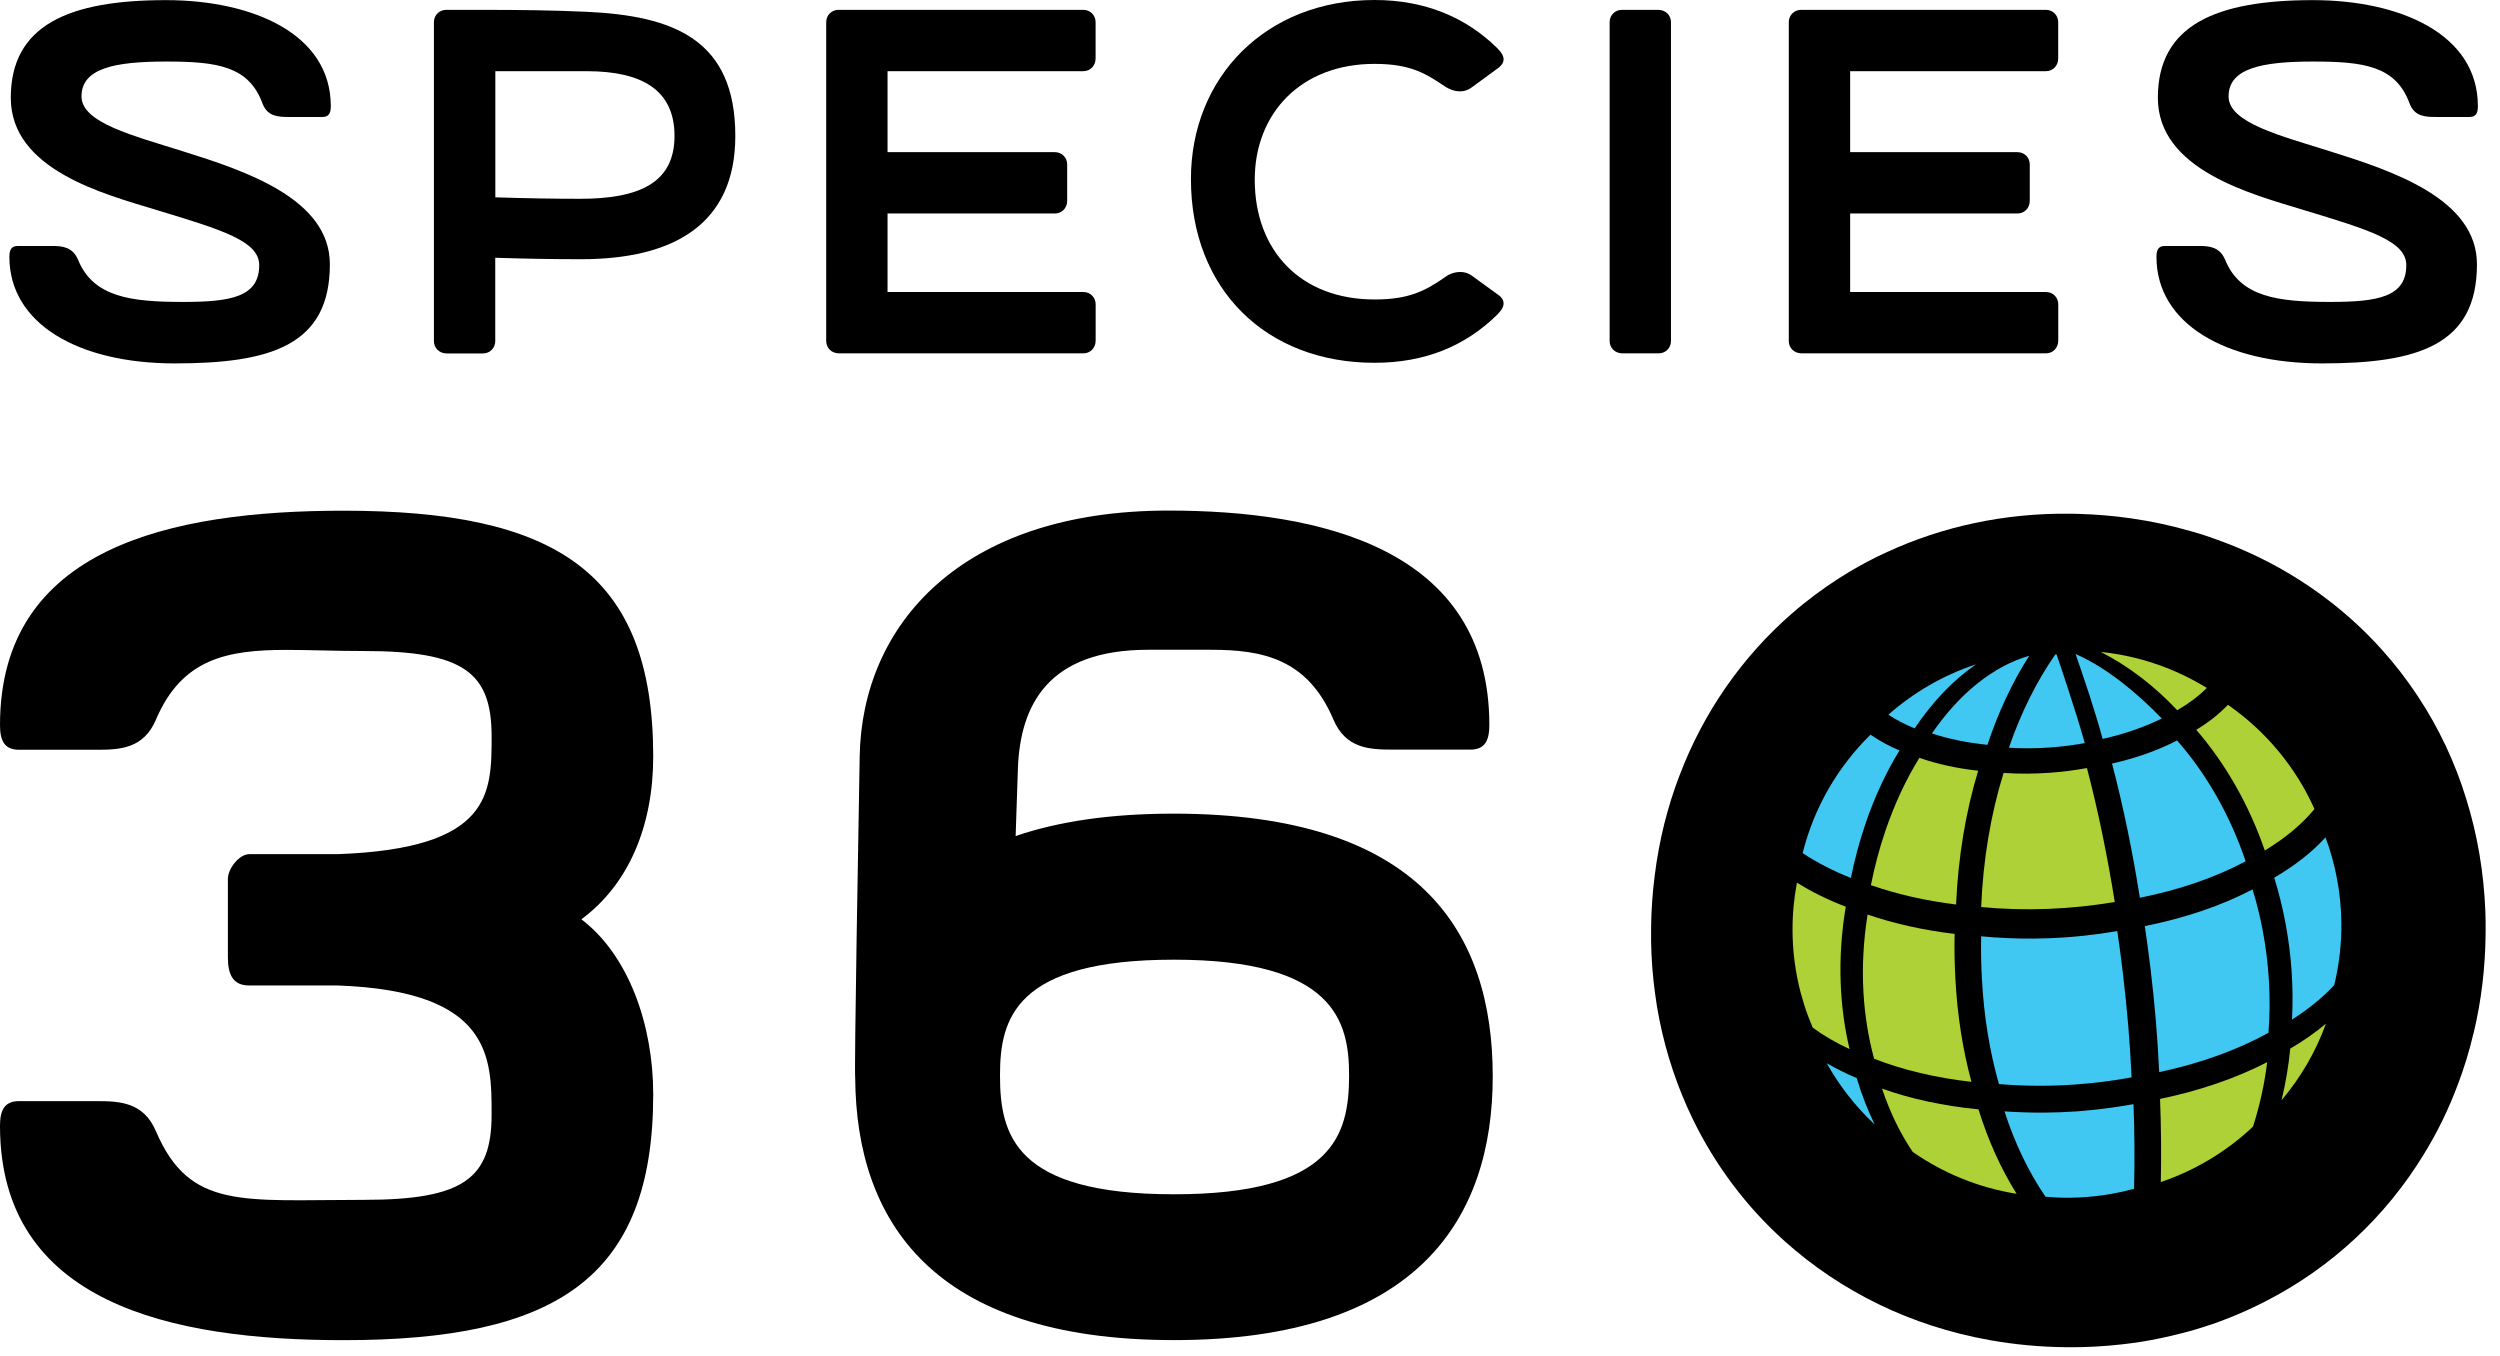 <svg width="118" height="64" viewBox="0 0 118 64" fill="none" xmlns="http://www.w3.org/2000/svg">
<g clip-path="url(#clip0_5066_1678)">
<path d="M0.835 11.61H2.456C2.943 11.61 3.429 11.657 3.684 12.26C4.403 14.022 6.161 14.251 8.642 14.251C10.891 14.251 12.235 14.019 12.235 12.514C12.235 11.377 10.473 10.847 7.414 9.92C4.912 9.157 0.509 8.02 0.509 4.616C0.509 1.187 3.244 0.006 7.829 0.006C11.905 0.006 15.614 1.583 15.614 5.012C15.614 5.335 15.523 5.521 15.221 5.521H13.623C13.136 5.521 12.627 5.499 12.395 4.896C11.745 3.112 10.241 2.905 7.832 2.905C5.398 2.905 3.847 3.228 3.847 4.55C3.847 5.8 6.303 6.403 8.642 7.144C11.607 8.071 15.57 9.393 15.57 12.473C15.57 16.295 12.791 17.153 8.25 17.153C3.687 17.153 0.443 15.275 0.443 12.125C0.443 11.795 0.534 11.61 0.835 11.61Z" fill="black"/>
<path d="M34.707 6.419C34.707 10.589 31.789 12.235 27.431 12.235C26.181 12.235 24.811 12.213 23.376 12.166V16.104C23.376 16.427 23.122 16.682 22.799 16.682H21.084C20.735 16.682 20.481 16.427 20.481 16.104V1.043C20.481 0.719 20.735 0.465 21.059 0.465H22.777C24.538 0.465 26.181 0.487 27.666 0.556C31.789 0.741 34.707 1.856 34.707 6.419ZM31.837 6.419C31.837 4.265 30.329 3.36 27.688 3.36H23.38V9.314C24.84 9.361 26.184 9.383 27.387 9.383C30.191 9.383 31.837 8.62 31.837 6.419Z" fill="black"/>
<path d="M41.892 3.36V7.182H49.793C50.117 7.182 50.371 7.436 50.371 7.76V9.474C50.371 9.823 50.117 10.077 49.793 10.077H41.892V13.783H51.137C51.461 13.783 51.715 14.037 51.715 14.361V16.076C51.715 16.424 51.461 16.678 51.137 16.678H39.599C39.251 16.678 38.997 16.424 38.997 16.101V1.043C38.997 0.719 39.251 0.465 39.574 0.465H51.134C51.458 0.465 51.712 0.719 51.712 1.043V2.757C51.712 3.106 51.458 3.36 51.134 3.36H41.892Z" fill="black"/>
<path d="M64.877 0C67.285 0 69.21 0.835 70.668 2.27C70.9 2.503 70.969 2.663 70.969 2.804C70.969 2.99 70.831 3.106 70.762 3.175L69.465 4.126C69.279 4.265 69.094 4.312 68.909 4.312C68.607 4.312 68.353 4.174 68.237 4.104C67.332 3.502 66.638 3.015 64.877 3.015C61.4 3.015 59.224 5.354 59.224 8.482C59.224 11.842 61.4 14.135 64.877 14.135C66.5 14.135 67.263 13.742 68.259 13.045C68.375 12.954 68.629 12.838 68.931 12.838C69.116 12.838 69.301 12.885 69.487 13.023L70.762 13.95C70.831 13.997 70.969 14.135 70.969 14.32C70.969 14.458 70.9 14.621 70.668 14.854C69.185 16.314 67.285 17.124 64.877 17.124C59.733 17.124 56.212 13.626 56.212 8.46C56.209 3.64 59.755 0 64.877 0Z" fill="black"/>
<path d="M76.552 0.465H78.267C78.616 0.465 78.87 0.719 78.87 1.043V16.101C78.87 16.424 78.616 16.678 78.292 16.678H76.578C76.229 16.678 75.975 16.424 75.975 16.101V1.043C75.975 0.719 76.229 0.465 76.552 0.465Z" fill="black"/>
<path d="M87.327 3.36V7.182H95.228C95.551 7.182 95.805 7.436 95.805 7.76V9.474C95.805 9.823 95.551 10.077 95.228 10.077H87.327V13.783H96.572C96.895 13.783 97.15 14.037 97.15 14.361V16.076C97.15 16.424 96.895 16.678 96.572 16.678H85.034C84.686 16.678 84.431 16.424 84.431 16.101V1.043C84.431 0.719 84.686 0.465 85.009 0.465H96.569C96.892 0.465 97.147 0.719 97.147 1.043V2.757C97.147 3.106 96.892 3.36 96.569 3.36H87.327Z" fill="black"/>
<path d="M102.177 11.61H103.798C104.284 11.61 104.771 11.657 105.026 12.26C105.745 14.022 107.503 14.251 109.984 14.251C112.233 14.251 113.577 14.019 113.577 12.514C113.577 11.377 111.815 10.847 108.756 9.92C106.253 9.157 101.851 8.02 101.851 4.616C101.851 1.187 104.586 0.006 109.171 0.006C113.247 0.006 116.956 1.583 116.956 5.012C116.956 5.335 116.865 5.521 116.563 5.521H114.965C114.478 5.521 113.969 5.499 113.737 4.896C113.087 3.112 111.583 2.905 109.174 2.905C106.74 2.905 105.189 3.228 105.189 4.55C105.189 5.8 107.645 6.403 109.984 7.144C112.949 8.071 116.912 9.393 116.912 12.473C116.912 16.295 114.133 17.153 109.592 17.153C105.029 17.153 101.785 15.275 101.785 12.125C101.785 11.795 101.876 11.61 102.177 11.61Z" fill="black"/>
<path d="M30.832 51.653C30.832 60.395 26.169 63.256 16.21 63.256C8.052 63.256 0 61.507 0 53.138C0 52.397 0.214 51.973 0.901 51.973H4.557C5.668 51.973 6.78 52.026 7.364 53.402C8.953 57.111 11.444 56.633 17.165 56.633C21.879 56.633 23.204 55.625 23.204 52.607C23.204 49.907 23.204 46.779 15.947 46.515H14.411H11.764C11.023 46.515 10.756 46.038 10.756 45.19V41.481C10.756 41.004 11.287 40.316 11.764 40.316H14.411C14.942 40.316 15.473 40.316 15.947 40.316C23.204 40.052 23.204 37.455 23.204 34.754C23.204 31.733 21.879 30.728 17.165 30.728C15.84 30.728 14.621 30.675 13.51 30.675C10.702 30.675 8.583 31.099 7.364 33.96C6.78 35.339 5.668 35.389 4.557 35.389H0.901C0.214 35.389 0 34.965 0 34.224C0 25.855 8.052 24.105 16.21 24.105C26.172 24.105 30.832 26.966 30.832 35.709C30.832 38.994 29.667 41.748 27.441 43.39C29.667 45.083 30.832 48.368 30.832 51.653Z" fill="black"/>
<path d="M70.457 50.805C70.457 57.531 66.909 63.253 55.412 63.253C43.968 63.253 40.42 57.585 40.366 50.908C40.313 50.538 40.527 38.67 40.577 35.703C40.684 29.504 45.344 24.099 55.145 24.099C62.245 24.099 70.297 25.848 70.297 34.217C70.297 34.959 70.087 35.382 69.396 35.382H65.74C64.629 35.382 63.514 35.329 62.933 33.954C61.715 31.093 59.595 30.669 57.158 30.669H54.19C49.477 30.669 48.151 33.266 48.045 36.284L47.938 39.462C49.951 38.774 52.388 38.404 55.409 38.404C67.016 38.41 70.457 43.971 70.457 50.805ZM63.677 50.755C63.677 48.211 62.99 45.297 55.412 45.297C47.888 45.297 47.2 48.104 47.2 50.755C47.2 53.562 47.888 56.37 55.412 56.37C62.936 56.37 63.677 53.562 63.677 50.755Z" fill="black"/>
<path d="M114.137 32.886C113.622 32.101 113.05 31.36 112.425 30.666C111.684 29.84 110.868 29.08 109.992 28.401C108.782 27.462 107.457 26.662 106.019 26.024C105.689 25.873 105.353 25.738 105.017 25.61C104.697 25.487 104.373 25.374 104.053 25.267C103.846 25.201 103.642 25.135 103.431 25.079C102.517 24.812 101.569 24.608 100.589 24.466H100.586C99.782 24.35 98.966 24.281 98.13 24.256C98.005 24.253 97.879 24.25 97.754 24.247C94.604 24.206 91.658 24.859 89.052 26.065C88.913 26.131 88.772 26.191 88.634 26.26C88.003 26.57 87.397 26.91 86.812 27.287C86.034 27.786 85.293 28.332 84.599 28.942H84.595C82.25 30.98 80.412 33.596 79.269 36.613C78.704 38.089 78.308 39.666 78.104 41.315C78.001 42.122 77.941 42.941 77.932 43.777C77.928 43.974 77.932 44.172 77.932 44.367V44.423C77.944 45.259 78.007 46.078 78.117 46.879C78.17 47.306 78.243 47.724 78.324 48.135C78.654 49.778 79.185 51.342 79.885 52.793C80.962 55.016 82.444 56.979 84.256 58.602C86.879 60.948 90.173 62.587 93.91 63.253C95.091 63.464 96.309 63.58 97.568 63.589C98.457 63.599 99.33 63.548 100.181 63.451C100.508 63.413 100.831 63.372 101.148 63.319C101.421 63.275 101.698 63.222 101.968 63.165C102.285 63.099 102.599 63.024 102.91 62.945C103.394 62.829 103.865 62.685 104.329 62.528L104.333 62.531C104.948 62.317 105.545 62.082 106.123 61.815C106.427 61.68 106.729 61.529 107.024 61.375C110.07 59.795 112.601 57.428 114.388 54.51C115.029 53.474 115.569 52.372 116.005 51.203C116.304 50.425 116.552 49.611 116.746 48.785C116.753 48.77 116.756 48.748 116.762 48.732C117.12 47.234 117.309 45.658 117.321 44.025C117.327 43.682 117.321 43.349 117.309 43.014C117.236 41.157 116.929 39.386 116.41 37.719C115.88 35.985 115.107 34.355 114.137 32.886Z" fill="black"/>
<path d="M97.663 56.783C104.873 56.721 110.667 50.805 110.605 43.569C110.542 36.333 104.647 30.518 97.437 30.58C90.228 30.642 84.433 36.559 84.496 43.794C84.558 51.03 90.454 56.845 97.663 56.783Z" fill="black"/>
<path d="M86.63 44.332C86.609 44.304 86.587 44.267 86.564 44.238C86.549 44.219 86.539 44.197 86.527 44.178C86.527 44.175 86.53 44.175 86.53 44.169L86.63 44.332Z" fill="#8DC63F"/>
<path d="M87.299 49.517C86.655 49.219 86.071 48.88 85.559 48.503C84.96 47.105 84.62 45.57 84.608 43.956C84.602 43.174 84.674 42.404 84.815 41.66C85.5 42.093 86.275 42.473 87.12 42.797C86.702 45.293 86.837 47.567 87.299 49.517Z" fill="#ADD136"/>
<path d="M87.638 50.886C87.874 51.684 88.163 52.416 88.486 53.078C87.591 52.237 86.822 51.263 86.222 50.183C86.665 50.441 87.139 50.676 87.638 50.886Z" fill="#40C7F2"/>
<path d="M87.362 41.44C86.52 41.104 85.754 40.712 85.085 40.266C85.622 38.111 86.749 36.186 88.288 34.676C88.693 34.959 89.152 35.207 89.654 35.423C89.032 36.438 88.492 37.587 88.062 38.846C87.757 39.732 87.531 40.599 87.362 41.44Z" fill="#40C7F2"/>
<path d="M90.37 34.381C89.915 34.192 89.497 33.976 89.13 33.734C90.323 32.682 91.724 31.865 93.269 31.357C92.198 32.091 91.218 33.118 90.37 34.381Z" fill="#40C7F2"/>
<path d="M88.15 43.167C89.406 43.598 90.791 43.905 92.258 44.081C92.242 44.775 92.255 45.476 92.293 46.176C92.383 47.906 92.641 49.545 93.052 51.062C91.376 50.877 89.812 50.503 88.458 49.973C87.93 48.032 87.742 45.721 88.15 43.167Z" fill="#ADD136"/>
<path d="M90.596 35.769C91.432 36.064 92.371 36.268 93.369 36.378C92.776 38.341 92.424 40.476 92.327 42.693C90.888 42.517 89.529 42.206 88.307 41.779C88.474 40.931 88.7 40.062 89.007 39.167C89.438 37.914 89.975 36.77 90.596 35.769Z" fill="#ADD136"/>
<path d="M93.385 52.362C93.837 53.823 94.44 55.157 95.184 56.347C93.385 56.062 91.718 55.371 90.282 54.372C89.72 53.546 89.218 52.541 88.832 51.383C90.195 51.869 91.736 52.202 93.385 52.362Z" fill="#ADD136"/>
<path d="M95.778 30.951C94.977 32.208 94.318 33.624 93.806 35.156C92.867 35.062 91.978 34.88 91.187 34.619C92.475 32.741 94.067 31.448 95.778 30.951Z" fill="#40C7F2"/>
<path d="M93.511 42.812C93.602 40.583 93.963 38.438 94.569 36.482C94.946 36.507 95.329 36.519 95.718 36.516C96.051 36.513 96.397 36.497 96.736 36.475C97.342 36.434 97.932 36.356 98.504 36.252C99.035 38.284 99.471 40.41 99.817 42.574C98.796 42.747 97.734 42.86 96.645 42.901C95.58 42.941 94.528 42.91 93.511 42.812Z" fill="#ADD136"/>
<path d="M99.245 34.877C98.893 33.58 98.388 32.079 97.967 30.87C99.415 31.501 100.868 32.701 102.037 33.913C101.214 34.318 100.269 34.648 99.245 34.877Z" fill="#40C7F2"/>
<path d="M94.35 51.169C93.913 49.633 93.637 47.963 93.546 46.192C93.508 45.52 93.495 44.854 93.511 44.194C94.324 44.27 95.153 44.307 95.995 44.301C96.224 44.298 96.457 44.295 96.692 44.285C97.804 44.245 98.89 44.128 99.936 43.946C100.03 44.606 100.125 45.268 100.2 45.931C100.398 47.583 100.536 49.225 100.611 50.852C99.738 51.012 98.837 51.128 97.917 51.191C96.702 51.276 95.502 51.263 94.35 51.169Z" fill="#40C7F2"/>
<path d="M100.702 52.117C100.752 53.465 100.762 54.796 100.727 56.109C99.76 56.373 98.742 56.523 97.69 56.533C97.304 56.536 96.921 56.52 96.547 56.486C95.743 55.308 95.093 53.948 94.613 52.457C95.219 52.497 95.841 52.519 96.472 52.516C96.987 52.513 97.505 52.491 98.029 52.457C98.937 52.388 99.832 52.271 100.702 52.117Z" fill="#40C7F2"/>
<path d="M99.16 30.772C100.978 30.958 102.677 31.558 104.163 32.471C103.783 32.851 103.312 33.206 102.765 33.523C101.694 32.383 100.479 31.448 99.16 30.772Z" fill="#ADD136"/>
<path d="M105.994 40.652C104.578 41.409 102.875 42.002 101.001 42.373C100.658 40.203 100.222 38.077 99.688 36.039C100.819 35.784 101.858 35.417 102.756 34.949C104.141 36.522 105.256 38.469 105.994 40.652Z" fill="#40C7F2"/>
<path d="M101.955 51.869C103.82 51.483 105.548 50.889 107.011 50.133C106.882 51.182 106.656 52.199 106.342 53.176C105.111 54.338 103.629 55.239 101.99 55.792C102.018 54.501 102.005 53.191 101.955 51.869Z" fill="#ADD136"/>
<path d="M106.794 43.886C107.105 45.526 107.196 47.162 107.071 48.748C105.61 49.555 103.852 50.192 101.914 50.604C101.839 48.993 101.704 47.366 101.506 45.733C101.424 45.055 101.333 44.383 101.236 43.711C103.129 43.334 104.866 42.743 106.32 41.98C106.512 42.596 106.669 43.233 106.794 43.886Z" fill="#40C7F2"/>
<path d="M103.664 34.447C104.245 34.095 104.75 33.699 105.158 33.266C106.93 34.497 108.355 36.196 109.244 38.187C108.647 38.909 107.853 39.569 106.898 40.143C106.151 37.976 105.036 36.036 103.664 34.447Z" fill="#ADD136"/>
<path d="M108.101 49.492C108.723 49.131 109.288 48.735 109.784 48.315C109.304 49.646 108.588 50.868 107.689 51.932C107.881 51.138 108.019 50.324 108.101 49.492Z" fill="#ADD136"/>
<path d="M110.513 43.579C110.522 44.584 110.403 45.563 110.174 46.499C109.63 47.087 108.962 47.63 108.183 48.123C108.261 46.615 108.161 45.071 107.866 43.525C107.731 42.809 107.552 42.106 107.344 41.425C108.305 40.865 109.128 40.225 109.765 39.525C110.233 40.787 110.5 42.156 110.513 43.579Z" fill="#40C7F2"/>
<path d="M94.82 35.294C95.379 33.665 96.114 32.179 97.009 30.892H97.072C97.075 30.892 98.005 33.63 98.4 35.075C97.867 35.172 97.311 35.241 96.752 35.282C96.095 35.329 95.448 35.332 94.82 35.294Z" fill="#40C7F2"/>
</g>
<defs>
<clipPath id="clip0_5066_1678">
<rect width="118" height="64" fill="white"/>
</clipPath>
</defs>
</svg>
